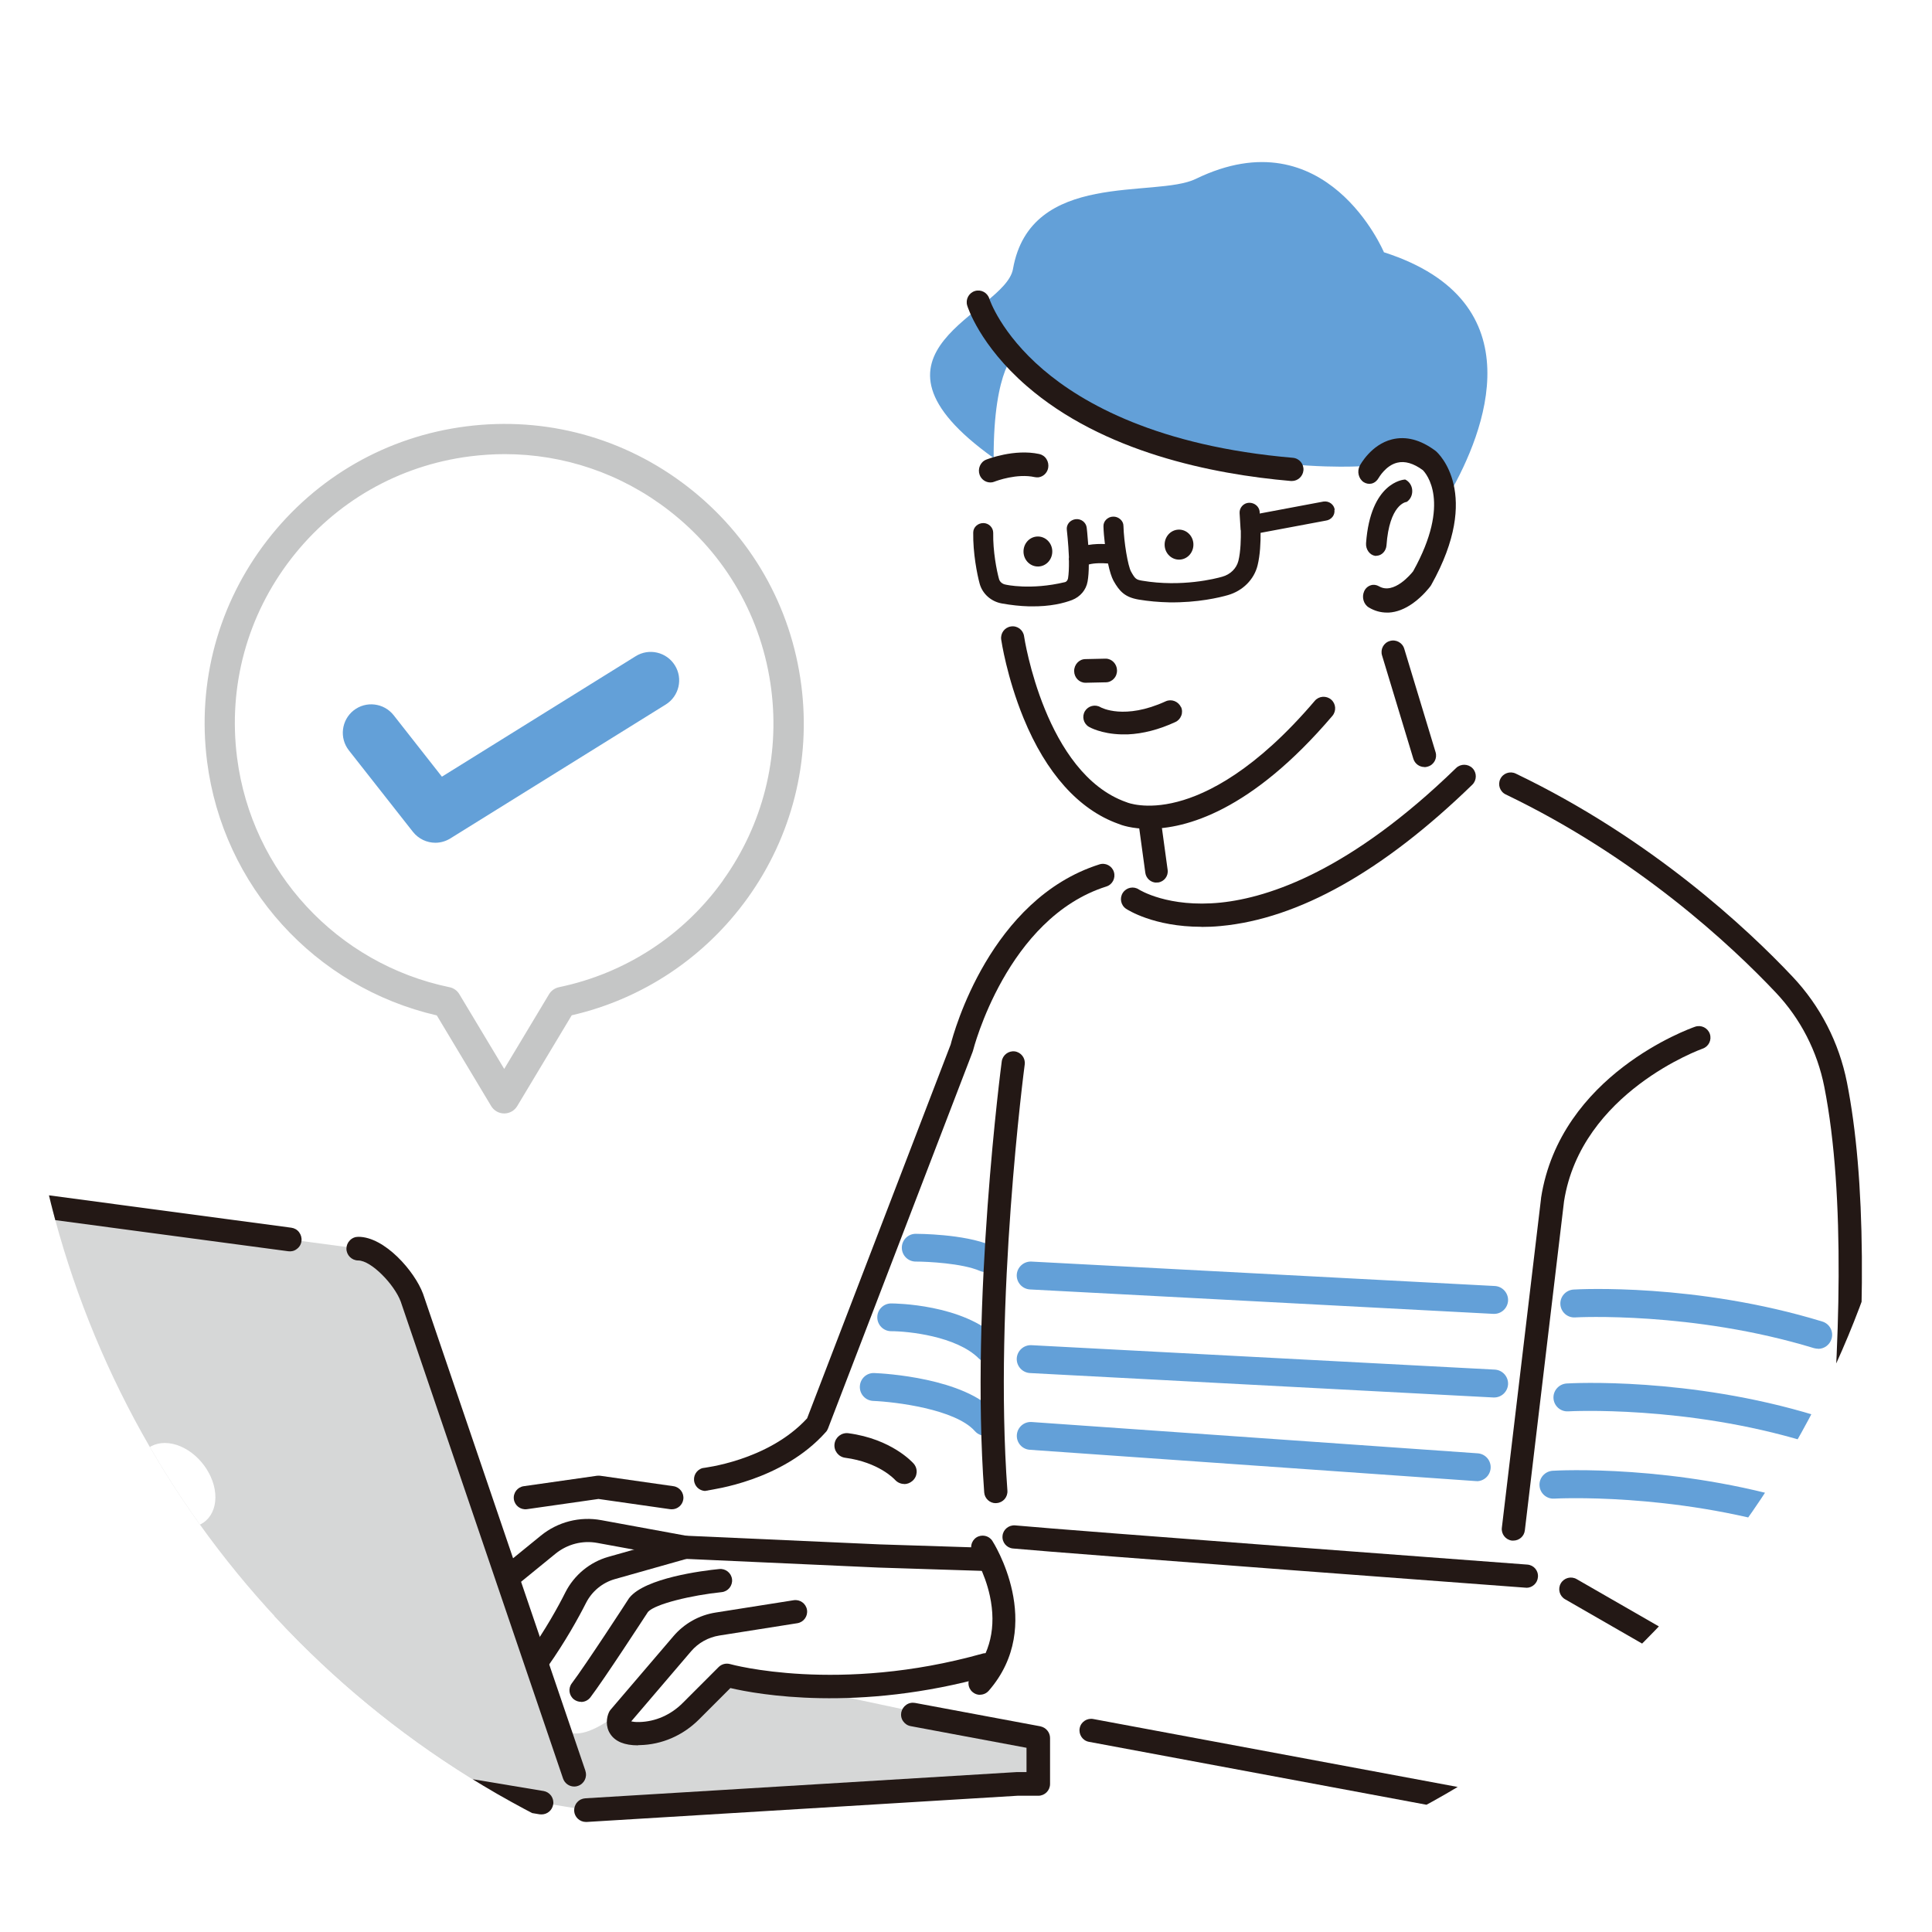 <?xml version="1.0" encoding="UTF-8"?>
<svg id="_レイヤー_43" data-name="レイヤー 43" xmlns="http://www.w3.org/2000/svg" xmlns:xlink="http://www.w3.org/1999/xlink" viewBox="0 0 174 174">
  <defs>
    <style>
      .cls-1 {
        fill: #c5c6c6;
      }

      .cls-1, .cls-2, .cls-3, .cls-4, .cls-5, .cls-6, .cls-7, .cls-8 {
        stroke-width: 0px;
      }

      .cls-2 {
        fill: #d6d7d7;
      }

      .cls-3 {
        fill: none;
      }

      .cls-4 {
        fill: #231815;
      }

      .cls-5 {
        fill: url(#_新規パターンスウォッチ_2);
      }

      .cls-9 {
        clip-path: url(#clippath);
      }

      .cls-6 {
        fill: #63a0d8;
      }

      .cls-7 {
        fill: #fff;
      }

      .cls-8 {
        fill: #64a2da;
      }
    </style>
    <pattern id="_新規パターンスウォッチ_2" data-name="新規パターンスウォッチ 2" x="0" y="0" width="42.94" height="42.94" patternTransform="translate(-11287.57 -7101.33) scale(.3)" patternUnits="userSpaceOnUse" viewBox="0 0 42.94 42.94">
      <g>
        <rect class="cls-3" x="0" width="42.94" height="42.94"/>
        <path class="cls-8" d="M42.94,46.16c1.77,0,3.22-1.44,3.22-3.22s-1.44-3.22-3.22-3.22-3.22,1.44-3.22,3.22,1.44,3.22,3.22,3.22Z"/>
        <path class="cls-8" d="M21.47,46.16c1.78,0,3.22-1.44,3.22-3.22s-1.44-3.22-3.22-3.22-3.22,1.44-3.22,3.22,1.44,3.22,3.22,3.22Z"/>
        <path class="cls-8" d="M0,46.16c1.78,0,3.22-1.44,3.22-3.22s-1.44-3.22-3.22-3.22-3.22,1.44-3.22,3.22,1.44,3.22,3.22,3.22Z"/>
        <path class="cls-8" d="M42.94,24.69c1.77,0,3.22-1.44,3.22-3.22s-1.44-3.22-3.22-3.22-3.22,1.44-3.22,3.22,1.44,3.22,3.22,3.22Z"/>
        <path class="cls-8" d="M21.47,24.69c1.78,0,3.22-1.44,3.22-3.22s-1.44-3.22-3.22-3.22-3.22,1.44-3.22,3.22,1.44,3.22,3.22,3.22Z"/>
        <path class="cls-8" d="M0,24.69c1.78,0,3.22-1.44,3.22-3.22s-1.44-3.22-3.22-3.22-3.22,1.44-3.22,3.22,1.44,3.22,3.22,3.22Z"/>
        <path class="cls-8" d="M42.94,3.22c1.77,0,3.22-1.44,3.22-3.22s-1.44-3.22-3.22-3.22-3.22,1.44-3.22,3.22,1.44,3.22,3.22,3.22Z"/>
        <path class="cls-8" d="M21.47,3.22c1.78,0,3.22-1.44,3.22-3.22s-1.44-3.22-3.22-3.22-3.22,1.44-3.22,3.22,1.44,3.22,3.22,3.22Z"/>
        <path class="cls-8" d="M0,3.22c1.78,0,3.22-1.44,3.22-3.22S1.78-3.22,0-3.22-3.22-1.78-3.22,0-1.78,3.22,0,3.22Z"/>
        <path class="cls-8" d="M-21.47,3.22c1.78,0,3.22-1.44,3.22-3.22s-1.44-3.22-3.22-3.22-3.22,1.44-3.22,3.22,1.44,3.22,3.22,3.22Z"/>
        <path class="cls-8" d="M-21.47,0"/>
        <path class="cls-8" d="M10.74,35.43c1.78,0,3.22-1.44,3.22-3.22s-1.44-3.22-3.22-3.22-3.22,1.44-3.22,3.22,1.44,3.22,3.22,3.22Z"/>
        <path class="cls-8" d="M32.21,35.43c1.78,0,3.22-1.44,3.22-3.22s-1.44-3.22-3.22-3.22-3.22,1.44-3.22,3.22,1.44,3.22,3.22,3.22Z"/>
        <circle class="cls-8" cx="10.74" cy="10.74" r="3.22"/>
        <path class="cls-8" d="M32.21,13.96c1.78,0,3.22-1.44,3.22-3.22s-1.44-3.22-3.22-3.22-3.22,1.44-3.22,3.22,1.44,3.22,3.22,3.22Z"/>
        <circle class="cls-8" cx="-10.74" cy="10.74" r="3.22"/>
        <path class="cls-8" d="M-10.74,10.74"/>
      </g>
    </pattern>
    <clipPath id="clippath">
      <circle class="cls-3" cx="87.5" cy="87.5" r="85.5"/>
    </clipPath>
  </defs>
  <circle class="cls-5" cx="87.5" cy="87.5" r="85.5"/>
  <g class="cls-9">
    <g>
      <polygon class="cls-2" points="91.61 160.67 52.79 163.02 8.22 151.88 12.04 145.51 41.66 145.51 93.52 156.53 93.52 160.67 91.61 160.67"/>
      <path class="cls-2" d="M37.1,116.86l15.69,46.16-47.45-7.9-18.14-45.32c-.46-1.28.29-2.63,1.51-2.99.3-.09.63-.1.94-.06l42.62,5.7c1.81-.01,4.2,2.71,4.83,4.41Z"/>
      <path class="cls-7" d="M12.31,132.63c-.02,2,1.54,4.13,3.5,4.76,1.96.62,3.56-.49,3.59-2.5.02-2-1.54-4.13-3.5-4.76-1.96-.62-3.56.49-3.59,2.5Z"/>
      <path class="cls-7" d="M108.98,76.74s-15.3.71-20.01,11.3l-14.83,39.08s-2.82,5.18-15.54,7.3c0,0-8.71-1.41-14.83,1.88l6.59,18.83s.86,3.1,6.36-1.65c0,0-4,4.24,3.77,2.12l3.3-3.3s.94-1.88,5.18-.24c0,0,11.06,1.41,15.77-1.41l.71,2.12,73.91,14.12s3.77-8.95,6.36-35.55c0,0,1.41-18.6.71-27.78,0,0-1.18-12.48-9.18-18.36,0,0-13.65-10.12-18.83-13.89,0,0-7.53-5.65-11.3-.47l-18.13,5.88Z"/>
      <path class="cls-7" d="M91.57,31.7s-2.51,1.57-2.02,12.04c0,0-.1,26.27,13.04,30.18l1.56,5.48s4.05,10.68,26.02-7.53l-5.09-16.81s5.4-1.08,5.72-9.55c0,0-1.1-9.23-8.24-3.52,0,0-19.13,1.26-30.99-10.29Z"/>
      <path class="cls-7" d="M91.57,31.7s-2.51,1.57-2.02,12.04c0,0-.1,26.27,13.04,30.18l1.56,5.48s4.05,10.68,26.02-7.53l-5.09-16.81s5.4-1.08,5.72-9.55c0,0-1.1-9.23-8.24-3.52,0,0-19.13,1.26-30.99-10.29Z"/>
      <path class="cls-6" d="M91.57,31.7c11.86,11.55,30.99,10.29,30.99,10.29,5.55-4.44,7.45.14,8.02,2.41,3.07-5.38,7.9-17.24-5.94-21.68,0,0-5.17-12.33-16.94-6.61-3.64,1.77-14.89-.85-16.47,8.12-.71,4.01-15.25,7.38-1.74,17.02-.02-8.23,2.08-9.55,2.08-9.55Z"/>
      <path class="cls-4" d="M93.53,51.02c-.72.03-1.32-.55-1.35-1.29-.03-.75.52-1.38,1.24-1.41.72-.03,1.32.55,1.35,1.29.03.75-.52,1.38-1.24,1.41Z"/>
      <path class="cls-4" d="M106.24,50.4c-.72.03-1.32-.55-1.35-1.29-.03-.75.52-1.38,1.24-1.41.72-.03,1.32.55,1.35,1.29.03.75-.52,1.38-1.24,1.41Z"/>
      <g>
        <path class="cls-4" d="M93.51,42.88h0c-.1.01-.2,0-.3-.01-1.69-.37-3.67.41-3.69.42-.1.04-.21.06-.32.06-.38,0-.73-.23-.88-.62-.18-.5.05-1.05.53-1.24.1-.04,2.51-.99,4.74-.5.24.05.45.2.58.42.14.22.18.47.13.73-.08.4-.4.71-.79.76Z"/>
        <path class="cls-4" d="M89.19,43.45c-.42,0-.81-.27-.96-.68-.2-.54.06-1.16.58-1.37.1-.04,2.53-1,4.79-.51.27.06.5.22.65.46.15.24.2.52.15.8-.09.45-.44.78-.88.84,0,0,0,0-.01,0h0c-.1.01-.21,0-.32-.02-1.59-.35-3.43.33-3.63.41-.12.05-.23.07-.35.07h-.01ZM92.25,40.94c-1.76,0-3.34.63-3.36.63-.43.17-.64.67-.47,1.12.12.34.44.56.78.56.1,0,.19-.02.28-.06.22-.08,2.11-.78,3.75-.42.09.02.18.02.27.01v.1s0-.1,0-.1c.35-.04.64-.32.71-.68.05-.23,0-.46-.12-.66-.12-.19-.31-.33-.52-.37-.44-.1-.88-.13-1.32-.13Z"/>
      </g>
      <path class="cls-4" d="M99.6,59.32s-.03,0-.04,0l-1.82.04c-.56.01-1.01.5-1,1.09.01.57.45,1.03,1,1.04.01,0,.03,0,.04,0l1.82-.04c.27,0,.53-.12.72-.33.19-.2.29-.47.28-.76-.01-.56-.46-1.03-1-1.04Z"/>
      <path class="cls-4" d="M120.21,45.92c-.06-.48-.51-.82-1.01-.75l-5.75,1.08v-.15c-.04-.47-.45-.83-.96-.82-.25.01-.47.12-.63.3-.15.17-.23.39-.22.62l.09,1.5s.01.07.02.09c.01.65,0,1.86-.22,2.73-.17.67-.72,1.22-1.45,1.42-.58.17-3.66.96-7.21.36-.55-.09-.64-.17-1-.81-.29-.51-.65-2.67-.69-4.12,0-.23-.1-.44-.28-.6-.18-.16-.41-.25-.65-.24-.25,0-.47.11-.64.28-.16.17-.24.38-.23.61.01.44.06,1,.13,1.58-.42-.02-.96-.01-1.5.08-.06-.88-.14-1.56-.14-1.56-.06-.48-.51-.82-1-.76-.24.03-.46.15-.61.33-.14.18-.21.4-.18.63,0,.01.14,1.21.19,2.46-.02.12-.02.23,0,.33.01.67-.02,1.2-.08,1.57-.02.13-.11.31-.28.35-3.1.74-5.32.23-5.35.22-.29-.05-.52-.25-.59-.51-.21-.76-.55-2.49-.52-4.15,0-.23-.09-.45-.26-.62-.17-.17-.4-.26-.63-.26-.5,0-.91.38-.91.85-.03,1.85.35,3.77.58,4.61.25.91,1.03,1.61,2,1.78.84.15,1.66.24,2.44.26.05,0,.11,0,.16,0,1.78.03,3.01-.3,3.72-.57.74-.29,1.27-.91,1.4-1.67.07-.39.11-.91.11-1.53.5-.14,1.21-.13,1.73-.09.15.71.32,1.23.49,1.55.54.96,1.03,1.49,2.27,1.7.89.15,1.82.23,2.75.25,2.57.04,4.55-.44,5.28-.65,1.34-.38,2.37-1.41,2.68-2.68.23-.93.28-2.09.27-2.93l5.87-1.1c.24-.03.46-.15.61-.34.14-.18.2-.4.17-.63Z"/>
      <g>
        <g>
          <path class="cls-4" d="M125.08,55.06c-.61.03-1.19-.11-1.75-.44-.43-.26-.6-.85-.38-1.33.22-.48.76-.66,1.19-.4,1.4.83,2.97-1.07,3.21-1.37,3.51-6.31,1.14-8.96.86-9.24-.87-.64-1.67-.87-2.39-.7-1.1.27-1.74,1.42-1.74,1.43-.25.46-.79.61-1.21.33-.42-.28-.56-.88-.32-1.34.04-.08,1-1.87,2.85-2.33,1.23-.31,2.51.04,3.82,1.01.02.01.04.03.05.04.17.15,4.12,3.74-.46,11.91-.02.03-.04.07-.06.1-.03.04-.64.86-1.56,1.51-.72.51-1.43.78-2.12.82Z"/>
          <path class="cls-4" d="M124.91,55.17c-.57,0-1.11-.15-1.63-.46-.47-.28-.66-.93-.42-1.46.12-.27.34-.46.6-.54.24-.08.5-.04.73.09,1.34.79,2.91-1.13,3.08-1.35,3.47-6.23,1.15-8.83.87-9.11-.83-.61-1.61-.84-2.3-.67-1.05.25-1.67,1.37-1.68,1.38-.14.25-.36.43-.62.5-.25.06-.51.01-.73-.13-.46-.31-.61-.96-.35-1.47.04-.08,1.02-1.91,2.91-2.38,1.26-.31,2.57.03,3.91,1.03.02.02.04.03.06.05.17.15,4.18,3.79-.44,12.03-.02.04-.04.07-.07.11-.07.09-.67.89-1.58,1.54-.73.52-1.46.8-2.17.84h0c-.06,0-.12,0-.17,0ZM125.08,55.06h0,0ZM123.73,52.87c-.07,0-.14.01-.21.03-.21.06-.38.22-.48.43-.2.43-.05.98.34,1.21.54.32,1.1.46,1.69.43.68-.04,1.37-.31,2.07-.8.9-.64,1.51-1.46,1.53-1.49.02-.03.04-.06.06-.09,4.54-8.11.65-11.64.48-11.79-.02-.01-.03-.03-.05-.04-1.29-.96-2.55-1.3-3.74-1-1.81.45-2.75,2.21-2.78,2.28-.22.42-.09.96.28,1.22.17.12.38.15.57.1.21-.05.39-.19.5-.4,0-.01.66-1.2,1.81-1.48.75-.18,1.58.06,2.47.71.3.3,2.71,2.99-.84,9.36-.31.4-1.89,2.27-3.34,1.41-.12-.07-.24-.1-.37-.1Z"/>
        </g>
        <g>
          <path class="cls-4" d="M124,49.96s-.09,0-.14,0c-.45-.06-.77-.54-.73-1.04.39-5.41,3.27-5.63,3.39-5.64h0c.66.31.78,1.29.21,1.76l-.09.07c-.07,0-1.61.25-1.87,4-.03.46-.37.81-.77.84Z"/>
          <path class="cls-4" d="M123.96,50.06s-.08,0-.11,0c-.49-.07-.86-.58-.82-1.14.4-5.49,3.36-5.72,3.48-5.73.02,0,.03,0,.05,0,.33.16.57.49.62.88.05.41-.09.8-.38,1.05l-.09.07s-.03.02-.05.02c-.06,0-1.53.24-1.79,3.91-.04.5-.41.9-.86.93h0s-.03,0-.05,0ZM124,49.96h0,0ZM126.5,43.38c-.3.03-2.91.42-3.28,5.54-.03.46.26.88.65.94.04,0,.08,0,.12,0,.36-.02.65-.34.68-.75.25-3.6,1.69-4.04,1.93-4.09l.07-.06c.24-.2.36-.53.32-.87-.04-.32-.22-.59-.48-.72Z"/>
        </g>
      </g>
      <g>
        <path class="cls-4" d="M104.15,79.4c-.46,0-.86-.34-.92-.8l-.64-4.68c-.07-.51.29-.98.79-1.05.51-.07.98.29,1.05.79l.64,4.68c.07.51-.29.98-.79,1.05-.04,0-.09,0-.13,0Z"/>
        <path class="cls-4" d="M104.15,79.49c-.5,0-.93-.38-1-.88l-.64-4.68c-.04-.27.03-.53.2-.75.16-.22.4-.35.67-.39.27-.04.53.03.75.2.22.16.35.4.39.67l.64,4.68c.08.55-.31,1.07-.87,1.14-.05,0-.09,0-.14,0ZM103.51,72.95s-.08,0-.12,0c-.22.03-.42.15-.56.33-.14.18-.2.4-.16.63l.64,4.68c.06.46.49.79.95.72.46-.06.79-.49.72-.95l-.64-4.68c-.03-.22-.15-.42-.33-.56-.15-.11-.33-.17-.51-.17Z"/>
      </g>
      <path class="cls-4" d="M106.35,63.67c-.24-.51-.85-.74-1.36-.51-3.71,1.7-5.8.58-5.88.53-.48-.28-1.11-.12-1.4.36-.29.49-.13,1.12.36,1.41.05.03,1.09.63,2.91.68.19,0,.39,0,.59,0,1.37-.06,2.81-.43,4.28-1.11.25-.11.44-.32.54-.58.1-.26.09-.54-.03-.79Z"/>
      <path class="cls-4" d="M45.9,142.99c-.3,0-.6-.13-.81-.39-.36-.45-.3-1.11.15-1.47l3.46-2.82c1.53-1.25,3.52-1.76,5.46-1.4l7.63,1.4,17.43.78,9.72.31c.58.02,1.03.5,1.01,1.08-.02.57-.48,1.01-1.04,1.01-.01,0-.02,0-.03,0l-9.73-.31-17.51-.79s-.09,0-.14-.02l-7.7-1.41c-1.34-.25-2.71.11-3.77.97l-3.46,2.82c-.19.16-.43.23-.66.23Z"/>
      <path class="cls-4" d="M103.5,74.65c-1.57,0-2.54-.35-2.79-.46-3.55-1.27-6.5-4.56-8.53-9.52-1.5-3.67-1.99-6.93-2.01-7.07-.08-.57.31-1.1.88-1.18.57-.09,1.1.31,1.18.88.02.16,1.9,12.36,9.2,14.94.03,0,.06.02.08.03,0,0,1.67.69,4.53-.06,2.71-.7,7.06-2.85,12.37-9.09.37-.44,1.03-.49,1.47-.12.44.37.49,1.03.12,1.47-7.34,8.62-13.23,10.17-16.51,10.17Z"/>
      <path class="cls-4" d="M128.29,69.08c-.45,0-.86-.29-1-.74l-2.82-9.31c-.17-.55.14-1.14.7-1.3.55-.17,1.14.15,1.3.7l2.82,9.31c.17.55-.14,1.14-.7,1.3-.1.03-.2.05-.3.05Z"/>
      <path class="cls-4" d="M108.2,83.47c-4.31,0-6.67-1.55-6.78-1.62-.48-.32-.61-.97-.29-1.45.32-.48.97-.61,1.44-.29.05.03,2.64,1.66,7.36,1.18,4.45-.46,11.75-2.93,21.21-12.12.41-.4,1.08-.39,1.48.02.4.41.39,1.08-.02,1.48-8.03,7.8-15.65,12.08-22.67,12.73-.61.06-1.18.08-1.73.08Z"/>
      <path class="cls-4" d="M60.49,135.93s-.1,0-.15-.01l-6.44-.92-6.44.92c-.57.08-1.1-.32-1.18-.89-.08-.57.32-1.1.89-1.18l6.59-.94c.1-.01.2-.01.3,0l6.59.94c.57.08.97.61.89,1.18-.07.52-.52.9-1.03.9Z"/>
      <path class="cls-4" d="M63.55,134.28c-.46,0-.88-.3-1.01-.77-.15-.56.17-1.13.73-1.29h0c.06-.02,5.88-.63,9.42-4.48l12.93-33.67c.28-1.11,3.56-13.1,13.39-16.22.55-.18,1.14.13,1.31.68.17.55-.13,1.14-.68,1.31-8.97,2.84-11.98,14.67-12.01,14.79-.01.04-.02.08-.04.12l-13.02,33.91c-.05.12-.11.23-.2.32-3.93,4.42-10.26,5.16-10.55,5.24-.09.03-.19.04-.28.04Z"/>
      <path class="cls-4" d="M57.46,157.19c-1.21,0-2.05-.34-2.5-1.03-.44-.67-.34-1.46-.12-1.94.04-.09.09-.17.16-.25l5.65-6.61c.97-1.14,2.32-1.9,3.8-2.13l7.03-1.11c.57-.09,1.11.3,1.2.87.09.57-.3,1.11-.87,1.2l-7.03,1.11c-.99.16-1.89.66-2.54,1.42l-5.39,6.31c.13.03.35.07.72.06,1.45-.03,2.84-.64,3.91-1.71l3.24-3.24c.27-.27.66-.37,1.03-.27.09.03,9.79,2.69,22.73-.94.56-.16,1.13.17,1.29.72.16.56-.17,1.13-.72,1.29-11.82,3.32-20.88,1.65-23.27,1.09l-2.82,2.82c-1.46,1.46-3.36,2.28-5.35,2.32-.04,0-.09,0-.13,0Z"/>
      <path class="cls-4" d="M48.49,150.52c-.21,0-.42-.06-.6-.19-.47-.33-.58-.98-.25-1.46,1.5-2.13,2.62-4.14,3.28-5.46.79-1.56,2.21-2.73,3.88-3.2l6.58-1.86c.55-.16,1.13.17,1.29.72.16.56-.17,1.13-.72,1.29l-6.58,1.86c-1.12.32-2.06,1.1-2.59,2.14-.7,1.38-1.87,3.49-3.44,5.72-.2.29-.53.44-.85.44Z"/>
      <path class="cls-4" d="M137.47,142.99s-.05,0-.08,0c-.41-.03-41.26-3.07-46.16-3.53-.57-.05-1-.56-.94-1.14.05-.57.57-.99,1.14-.94,4.88.46,45.7,3.5,46.12,3.53.58.04,1.01.54.96,1.12-.04.55-.5.97-1.04.97Z"/>
      <path class="cls-4" d="M136.29,138.75s-.08,0-.12,0c-.57-.07-.98-.59-.91-1.16l3.53-29.66s0-.02,0-.04c1.72-11.09,13.38-15.25,13.87-15.42.55-.19,1.14.1,1.33.64.19.55-.1,1.14-.64,1.33h0c-.11.04-10.95,3.93-12.49,13.75l-3.53,29.64c-.06.53-.51.92-1.04.92Z"/>
      <path class="cls-4" d="M149.24,148.64c-.18,0-.36-.05-.52-.14l-7.77-4.47c-.5-.29-.67-.93-.38-1.43.29-.5.93-.67,1.43-.38l7.77,4.47c.5.29.67.93.38,1.43-.19.34-.55.52-.91.52Z"/>
      <path class="cls-4" d="M160.77,164.88c-.09,0-.17-.01-.26-.03-.56-.14-.9-.71-.75-1.27l2.11-8.2c.24-1.44,6.31-37.84,2.43-57.5-.63-3.19-2.14-6.13-4.36-8.48-3.98-4.22-12.44-12.14-24.33-17.85-.52-.25-.74-.87-.49-1.39.25-.52.87-.74,1.39-.49,12.19,5.85,20.86,13.97,24.94,18.3,2.49,2.64,4.18,5.93,4.89,9.51,1.69,8.55,1.79,20.96.31,36.9-1.1,11.84-2.72,21.3-2.73,21.4,0,.03-.01.06-.02.08l-2.12,8.24c-.12.47-.55.79-1.01.79ZM162.89,155.6h0,0Z"/>
      <path class="cls-4" d="M173.96,171c-.07,0-.14,0-.21-.02l-75.69-14.11c-.57-.11-.93-.67-.82-1.23.11-.57.67-.93,1.23-.82l75.69,14.11c.57.11.93.67.82,1.23-.1.5-.54.84-1.02.84Z"/>
      <path class="cls-4" d="M52.33,153.27c-.22,0-.44-.07-.63-.21-.46-.35-.55-1-.2-1.46,1.24-1.64,5.1-7.57,5.13-7.63.02-.03.04-.06.06-.08,1.42-1.77,6.55-2.43,8.09-2.58.57-.06,1.09.36,1.15.93.06.57-.36,1.09-.93,1.15-2.71.28-5.99,1.06-6.64,1.78-.42.64-3.95,6.07-5.19,7.7-.21.27-.52.41-.83.41Z"/>
      <path class="cls-4" d="M88.27,152.64c-.24,0-.49-.08-.69-.26-.44-.38-.48-1.04-.1-1.47,1.71-1.97,2.27-4.38,1.67-7.18-.47-2.18-1.51-3.79-1.52-3.81-.31-.48-.18-1.13.3-1.45.48-.31,1.13-.18,1.44.3.05.07,4.85,7.56-.32,13.5-.21.24-.5.36-.79.36Z"/>
      <path class="cls-4" d="M116.36,43.32s-.06,0-.09,0c-7.07-.61-16.94-2.59-23.82-8.57-4.21-3.66-5.3-7.09-5.34-7.23-.17-.55.14-1.14.69-1.31.55-.17,1.13.14,1.3.69.01.04,1.02,3.11,4.84,6.38,3.56,3.05,10.35,6.91,22.5,7.95.58.05,1,.56.95,1.13-.05.54-.5.96-1.04.96Z"/>
      <path class="cls-4" d="M81.44,133.65c-.31,0-.61-.13-.83-.37-.07-.08-1.48-1.59-4.49-1.99-.61-.08-1.04-.64-.96-1.25.08-.61.64-1.04,1.25-.96,3.9.52,5.79,2.64,5.87,2.73.41.46.36,1.17-.11,1.57-.21.18-.47.28-.73.28Z"/>
      <path class="cls-6" d="M134.57,118.33s-.04,0-.07,0l-41.74-2.2c-.69-.04-1.22-.63-1.19-1.32.04-.69.63-1.22,1.32-1.19l41.74,2.2c.69.04,1.22.63,1.19,1.32-.04.67-.59,1.19-1.25,1.19Z"/>
      <path class="cls-6" d="M134.57,125.86s-.04,0-.07,0l-41.74-2.2c-.69-.04-1.22-.63-1.19-1.32.04-.69.63-1.22,1.32-1.19l41.74,2.2c.69.04,1.22.63,1.19,1.32-.04.67-.59,1.19-1.25,1.19Z"/>
      <path class="cls-6" d="M133,133.39s-.06,0-.09,0l-40.17-2.82c-.69-.05-1.21-.65-1.16-1.34.05-.69.65-1.21,1.34-1.16l40.17,2.82c.69.05,1.21.65,1.16,1.34-.05.66-.6,1.17-1.25,1.17Z"/>
      <path class="cls-6" d="M88.74,114.56c-.16,0-.33-.03-.49-.1-1.6-.69-4.72-.84-5.78-.84-.69,0-1.25-.56-1.25-1.25,0-.69.56-1.25,1.25-1.25.18,0,4.37.01,6.77,1.04.64.27.93,1.01.66,1.65-.2.48-.67.76-1.15.76Z"/>
      <path class="cls-6" d="M89.05,122.72c-.32,0-.64-.12-.89-.37-2.02-2.02-6.39-2.46-7.9-2.46-.69,0-1.25-.56-1.25-1.25s.56-1.25,1.25-1.25c.26,0,6.52.04,9.67,3.19.49.49.49,1.28,0,1.77-.24.24-.57.37-.89.37Z"/>
      <path class="cls-6" d="M88.74,129.31c-.35,0-.69-.14-.94-.42-1.76-1.99-7.21-2.64-9.16-2.72-.69-.03-1.23-.61-1.2-1.31.03-.69.6-1.23,1.3-1.2.83.03,8.14.43,10.93,3.56.46.52.41,1.31-.1,1.77-.24.21-.54.32-.83.32Z"/>
      <path class="cls-4" d="M89.68,135.38c-.54,0-1-.42-1.04-.97-1.26-17.25,1.55-38.61,1.58-38.82.08-.57.61-.97,1.17-.9.57.08.97.6.9,1.17-.03.21-2.81,21.36-1.56,38.39.04.58-.39,1.08-.97,1.12-.03,0-.05,0-.08,0Z"/>
      <path class="cls-6" d="M163.75,121.47c-.12,0-.24-.02-.37-.05-10.94-3.34-21.43-2.78-21.53-2.77-.69.04-1.28-.49-1.32-1.18-.04-.69.49-1.28,1.18-1.33.45-.03,11.03-.6,22.41,2.88.66.2,1.04.9.83,1.57-.17.54-.66.89-1.2.89Z"/>
      <path class="cls-6" d="M163.13,129.94c-.12,0-.24-.02-.37-.06-10.94-3.34-21.43-2.78-21.53-2.77-.69.04-1.28-.49-1.32-1.18-.04-.69.49-1.28,1.18-1.33.45-.03,11.03-.6,22.41,2.88.66.2,1.04.9.83,1.57-.17.54-.66.89-1.2.89Z"/>
      <path class="cls-6" d="M161.87,137.79c-.12,0-.24-.02-.37-.05-10.94-3.34-21.43-2.78-21.53-2.77-.69.04-1.28-.49-1.32-1.18-.04-.69.49-1.28,1.18-1.33.45-.03,11.03-.6,22.41,2.88.66.2,1.04.9.83,1.57-.17.54-.66.89-1.2.89Z"/>
      <g>
        <path class="cls-4" d="M52.73,159.5l-14.63-42.98c-.76-2.04-3.46-5.13-5.82-5.13h-.02c-.28,0-.55.11-.75.32-.2.2-.31.47-.31.75,0,.58.48,1.06,1.06,1.06,1.18,0,3.26,2.17,3.83,3.7l14.62,42.96c.15.43.55.72,1.01.72.12,0,.23-.02.34-.06.55-.19.85-.79.66-1.35Z"/>
        <path class="cls-4" d="M.08,140.13h0c.11-.26.11-.55,0-.81l-11.89-29.89c-.11-.32-.09-.66.07-.96.16-.31.43-.54.75-.63.13-.04.3-.05.49-.02l36.46,4.87c.28.04.56-.03.78-.21.23-.17.38-.42.41-.71.04-.28-.04-.56-.21-.79-.17-.23-.42-.37-.7-.41l-36.46-4.87c-.49-.07-.96-.04-1.39.09-.88.26-1.62.89-2.04,1.71-.42.83-.48,1.77-.16,2.66l11.91,29.95c.16.4.55.67.99.67.14,0,.27-.03.4-.08.26-.11.47-.31.58-.57Z"/>
        <path class="cls-4" d="M48.94,161.3l-42.84-7.13-3.89-9.86c-.1-.26-.31-.47-.57-.59-.26-.11-.55-.12-.81-.01-.26.1-.47.31-.59.57-.11.26-.12.55-.01.81l4.12,10.42c.14.34.45.6.81.66l43.43,7.23c.06,0,.12.01.18.01.52,0,.96-.37,1.05-.89.05-.28-.02-.56-.18-.79-.17-.23-.41-.38-.69-.43Z"/>
        <path class="cls-4" d="M93.72,155.48l-11.3-2.11c-.28-.05-.56,0-.8.17-.23.16-.39.4-.45.68-.05.28,0,.56.17.8.16.23.4.39.68.44l10.43,1.95v2.19h-.85s-.05,0-.07,0l-38.82,2.36c-.28.02-.54.14-.73.36-.19.21-.28.49-.27.77.03.56.5,1,1.06,1,.02,0,.04,0,.07,0l38.79-2.36h1.88c.59,0,1.06-.48,1.06-1.06v-4.14c0-.51-.37-.95-.87-1.05Z"/>
      </g>
      <g>
        <path class="cls-7" d="M70.82,61.91c-1.79-14.03-14.62-23.95-28.66-22.16-14.03,1.79-23.95,14.62-22.16,28.66,1.42,11.13,9.8,19.68,20.2,21.84l5.21,8.68,5.21-8.68c12.98-2.68,21.91-14.96,20.2-28.33Z"/>
        <path class="cls-1" d="M72.17,61.74c-.91-7.15-4.56-13.51-10.26-17.92-5.7-4.41-12.78-6.33-19.92-5.42-7.15.91-13.51,4.56-17.92,10.26-4.41,5.7-6.33,12.78-5.42,19.92,1.43,11.22,9.71,20.34,20.69,22.87l4.9,8.17c.25.41.69.66,1.17.66s.92-.25,1.17-.66l4.91-8.18c6.39-1.47,12-5.21,15.85-10.57,3.99-5.56,5.7-12.35,4.83-19.14ZM65.12,79.29c-3.56,4.97-8.81,8.38-14.78,9.62-.37.08-.7.31-.89.63l-4.04,6.73-4.04-6.73c-.2-.33-.52-.56-.89-.63-10.13-2.1-17.82-10.41-19.13-20.68-.82-6.43.91-12.79,4.87-17.91,3.96-5.12,9.68-8.4,16.11-9.22,1.04-.13,2.09-.2,3.12-.2,5.34,0,10.5,1.75,14.79,5.07,5.12,3.96,8.4,9.68,9.22,16.11.78,6.1-.76,12.21-4.35,17.21Z"/>
      </g>
      <path class="cls-6" d="M39.21,75.9c-.76,0-1.51-.34-2.02-.98l-5.77-7.34c-.87-1.11-.68-2.72.43-3.6,1.11-.87,2.72-.68,3.6.43l4.35,5.54,17.45-10.85c1.2-.75,2.78-.38,3.53.82.75,1.2.38,2.78-.82,3.53l-19.4,12.06c-.42.26-.89.39-1.35.39Z"/>
    </g>
  </g>
</svg>